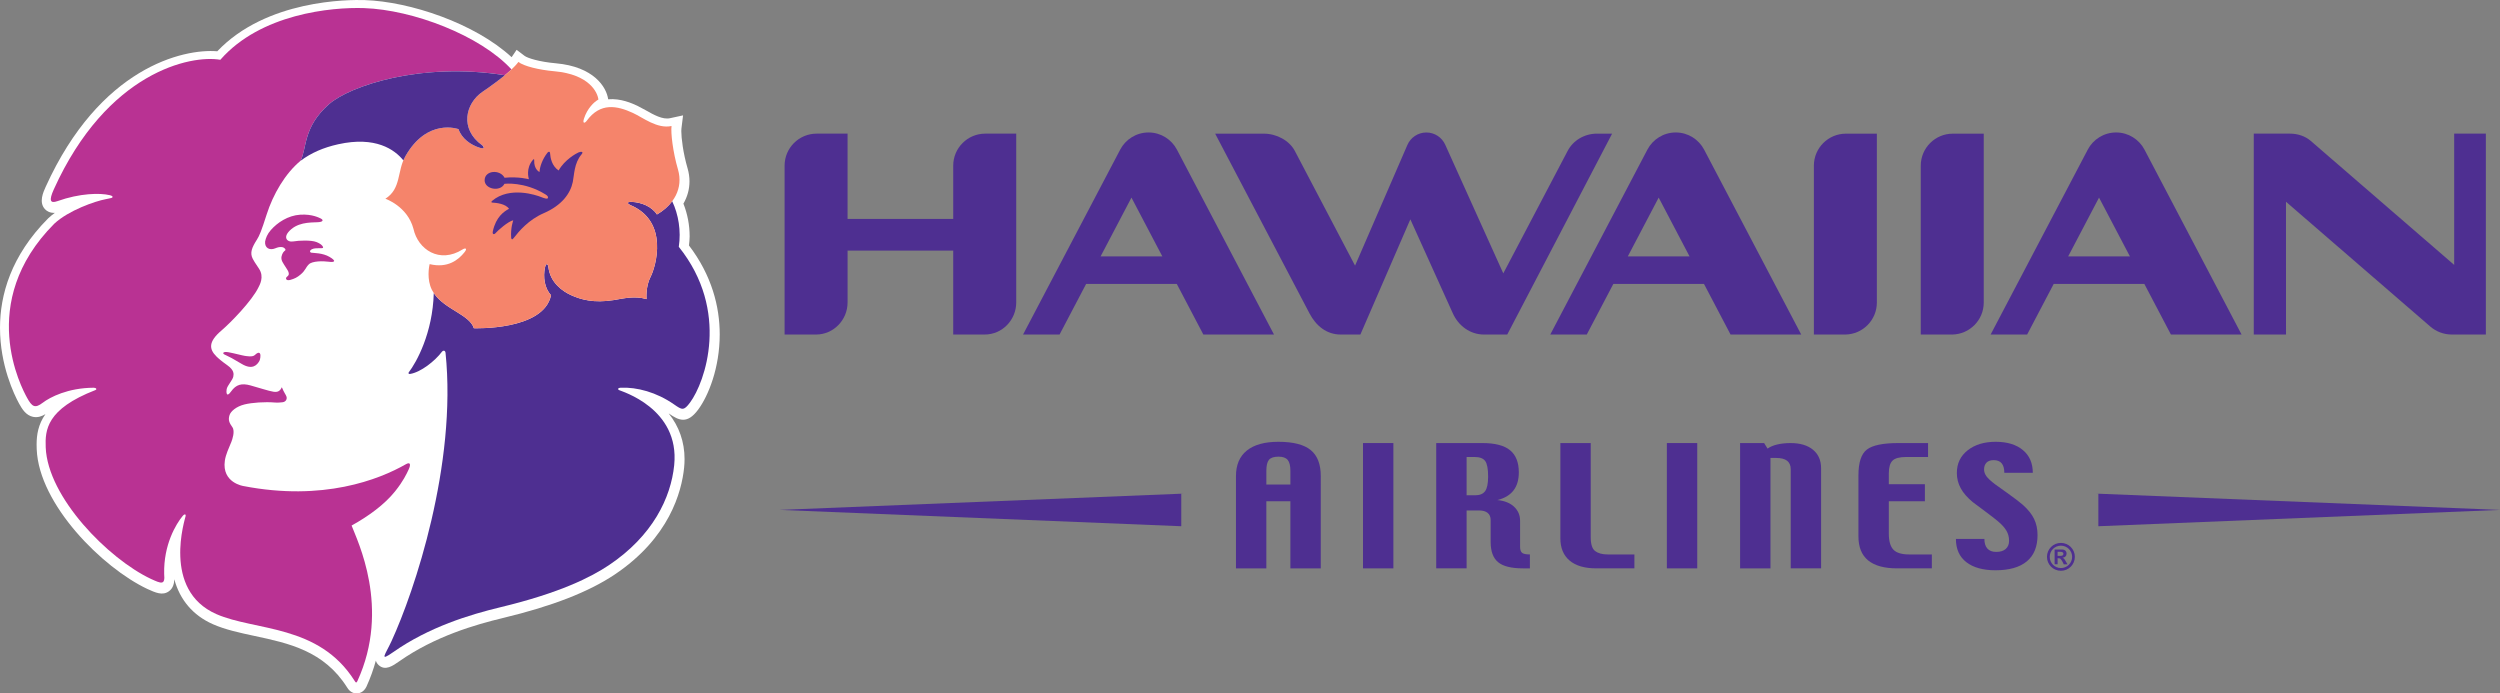<?xml version="1.0" encoding="utf-8"?>
<!-- Generator: Adobe Illustrator 16.0.0, SVG Export Plug-In . SVG Version: 6.00 Build 0)  -->
<!DOCTYPE svg PUBLIC "-//W3C//DTD SVG 1.1//EN" "http://www.w3.org/Graphics/SVG/1.1/DTD/svg11.dtd">
<svg version="1.1" id="Layer_1" xmlns="http://www.w3.org/2000/svg" xmlns:xlink="http://www.w3.org/1999/xlink" x="0px" y="0px"
	 width="493.804px" height="136.963px" viewBox="58.99 299.467 493.804 136.963"
	 enable-background="new 58.99 299.467 493.804 136.963" xml:space="preserve">
<rect x="58.99" y="299.467" width="493.804" height="136.963" fill="#808080" stroke="none"/>
<g>
	<path fill="#4E2F91" d="M550.002,365.546v-39.685h-6.258l0.002,25.932l-28.336-24.497c-1.072-0.928-2.554-1.435-4.102-1.435h-7.15
		v39.688h6.367l-0.003-26.229l28.495,24.641c1.163,1.003,2.646,1.584,4.279,1.584L550.002,365.546L550.002,365.546z"/>
	<path fill="#4E2F91" d="M429.711,359.225v-33.357h-6.113h0.001c-3.496,0-6.329,2.834-6.329,6.329v33.35h6.218
		C426.932,365.491,429.71,362.685,429.711,359.225z"/>
	<path fill="#4E2F91" d="M450.823,359.225v-33.357h-6.113l0,0c-3.495,0-6.328,2.834-6.328,6.329v33.35h6.217
		C448.044,365.491,450.822,362.685,450.823,359.225z"/>
	<path fill="#4E2F91" d="M253.6,325.862L253.6,325.862c-3.495,0.001-6.328,2.835-6.328,6.329v10.522h-20.868v-16.852h-6.113
		l0.001,0.001c-3.495,0-6.329,2.834-6.329,6.328v33.359l6.217-0.004c3.439,0,6.224-2.866,6.225-6.325v-10.25h20.868v16.579
		l6.218-0.004c3.457,0,6.223-2.866,6.225-6.325v-33.359L253.6,325.862L253.6,325.862z"/>
	<path fill="#4E2F91" d="M296.678,365.546l13.955,0.001l-19.176-36.526c-1.06-2.014-3.169-3.389-5.602-3.389
		c-2.434,0-4.543,1.375-5.602,3.389l-19.187,36.525l7.208,0.003l5.251-10.001h17.905L296.678,365.546z M276.384,350.105
		l6.094-11.608l6.095,11.608H276.384z"/>
	<path fill="#4E2F91" d="M400.813,365.546l13.956,0.001l-19.179-36.526c-1.059-2.014-3.168-3.389-5.601-3.389
		c-2.434,0-4.542,1.375-5.602,3.389L365.2,365.546l7.207,0.003l5.252-10.001h17.905L400.813,365.546z M380.519,350.105l6.096-11.608
		l6.094,11.608H380.519z"/>
	<path fill="#4E2F91" d="M487.794,365.546l13.956,0.001l-19.178-36.526c-1.062-2.014-3.17-3.389-5.604-3.389
		c-2.433,0-4.542,1.375-5.6,3.389l-19.188,36.525l7.211,0.003l5.25-10.001h17.904L487.794,365.546z M467.5,350.105l6.094-11.608
		l6.097,11.608H467.5z"/>
	<g>
		<path fill="#4E2F91" d="M344.447,328.04c-0.642-1.416-2.064-2.404-3.721-2.404c-1.676,0-3.116,1.013-3.744,2.459l-10.339,23.84
			l-11.896-22.655c-1.083-2.063-3.613-3.411-6.104-3.411l-9.634-0.002l18.629,35.492c1.305,2.481,3.379,4.188,6.188,4.188h3.868
			l9.869-22.757l8.391,18.565c1.09,2.429,3.379,4.194,6.185,4.194l4.563-0.003l20.717-39.682l-2.993-0.001
			c-2.489,0-4.714,1.348-5.791,3.408l-12.713,24.192L344.447,328.04z"/>
	</g>
</g>
<path fill="#4E2F91" d="M309.121,395.168v-2.68c0-1.039,0.169-1.77,0.51-2.189c0.34-0.42,0.973-0.631,1.9-0.631
	c0.844,0,1.444,0.215,1.803,0.641c0.356,0.426,0.537,1.153,0.537,2.18v2.68L309.121,395.168L309.121,395.168z M319.871,393.487
	c0-2.333-0.665-4.043-1.993-5.127c-1.327-1.086-3.455-1.629-6.382-1.629c-2.729,0-4.806,0.578-6.234,1.734
	c-1.428,1.155-2.142,2.828-2.142,5.021v18.246h6v-13.25h4.75v13.25h6L319.871,393.487L319.871,393.487z"/>
<path fill="#4E2F91" d="M334.213,411.731h-6v-24.75h6V411.731z"/>
<path fill="#4E2F91" d="M352.327,396.483c-0.399,0.541-1.044,0.811-1.935,0.811h-1.717v-7.563h1.563
	c1.018,0,1.719,0.266,2.106,0.795c0.387,0.529,0.581,1.551,0.581,3.064C352.927,394.977,352.727,395.942,352.327,396.483z
	 M361.177,408.981c-0.774,0-1.292-0.108-1.55-0.327c-0.259-0.218-0.388-0.614-0.388-1.191v-5.143c0-1.097-0.395-2.015-1.177-2.756
	c-0.783-0.741-1.884-1.185-3.299-1.324c1.408-0.352,2.463-0.979,3.167-1.886c0.704-0.904,1.059-2.102,1.059-3.586
	c0-1.964-0.575-3.418-1.726-4.365c-1.149-0.948-2.975-1.422-5.474-1.422h-9.114v24.75h6v-11.438h2.462
	c0.728,0,1.291,0.158,1.688,0.476c0.398,0.318,0.6,0.793,0.6,1.429v4.316c0,1.847,0.488,3.176,1.468,3.991
	c0.979,0.817,2.619,1.227,4.921,1.227h1.361L361.177,408.981L361.177,408.981z"/>
<path fill="#4E2F91" d="M381.819,411.731h-7.524c-2.302,0-4.061-0.514-5.276-1.54c-1.217-1.026-1.823-2.496-1.823-4.41v-18.8h6
	v18.65c0,1.353,0.294,2.248,0.88,2.689c0.586,0.44,1.408,0.661,2.466,0.661h5.279L381.819,411.731L381.819,411.731z"/>
<path fill="#4E2F91" d="M394.231,411.731h-6v-24.75h6V411.731z"/>
<path fill="#4E2F91" d="M418.695,411.731h-6v-19.594c0-0.728-0.235-1.279-0.705-1.654c-0.472-0.375-1.209-0.564-2.219-0.564h-1.076
	v21.813h-6v-24.75h4.75l0.67,1.09c0.541-0.375,1.203-0.65,1.982-0.825c0.782-0.177,1.638-0.265,2.566-0.265
	c1.894,0,3.37,0.44,4.435,1.32c1.064,0.881,1.597,2.095,1.597,3.645V411.731L418.695,411.731z"/>
<path fill="#4E2F91" d="M440.572,411.731h-6.863c-2.527,0-4.434-0.521-5.715-1.566c-1.281-1.044-1.922-2.63-1.922-4.753v-12.058
	c0-2.535,0.555-4.23,1.667-5.088c1.109-0.856,3.175-1.285,6.187-1.285h5.896v2.75h-4.31c-1.318,0-2.221,0.241-2.709,0.723
	s-0.731,1.322-0.731,2.52v2.133h7.125v3.375h-7.125v6.379c0,1.479,0.299,2.535,0.897,3.169c0.6,0.636,1.641,0.952,3.121,0.952h4.48
	L440.572,411.731L440.572,411.731z"/>
<path fill="#4E2F91" d="M461.448,405.144c0,2.297-0.706,4.033-2.118,5.204c-1.414,1.175-3.48,1.76-6.199,1.76
	c-2.449,0-4.363-0.532-5.741-1.597c-1.378-1.063-2.065-2.595-2.065-4.592h5.625c0,0.825,0.194,1.458,0.588,1.899
	c0.392,0.441,0.979,0.663,1.763,0.663c0.795,0,1.416-0.192,1.859-0.579c0.442-0.388,0.665-0.926,0.665-1.617
	c0-0.737-0.173-1.399-0.52-1.986c-0.346-0.586-0.878-1.185-1.592-1.795c-0.377-0.339-1.253-1.021-2.632-2.047
	s-2.191-1.633-2.438-1.82c-1.066-0.879-1.856-1.789-2.365-2.726c-0.513-0.938-0.768-1.945-0.768-3.025
	c0-1.863,0.712-3.355,2.138-4.475c1.425-1.12,3.268-1.68,5.529-1.68c2.274,0,4.065,0.545,5.373,1.633
	c1.307,1.089,1.96,2.586,1.96,4.492h-5.625c0-0.814-0.169-1.436-0.509-1.86c-0.34-0.427-0.871-0.64-1.596-0.64
	c-0.621,0-1.093,0.165-1.412,0.491c-0.322,0.329-0.483,0.778-0.483,1.353c0,0.457,0.155,0.904,0.467,1.338
	c0.313,0.433,0.897,0.973,1.756,1.616c0.116,0.083,0.895,0.638,2.327,1.664c1.435,1.024,2.458,1.802,3.068,2.329
	c1.059,0.938,1.813,1.881,2.266,2.822C461.223,402.912,461.448,403.971,461.448,405.144z"/>
<polyline fill="#4E2F91" points="292.982,396.958 212.982,400.185 292.315,403.41 292.315,396.958 "/>
<polyline fill="#4E2F91" points="472.794,396.958 552.794,400.185 473.461,403.41 473.461,396.958 "/>
<path fill="#4E2F91" d="M466.064,407.248c1.223,0,2.217,0.986,2.217,2.207c0,1.223-0.994,2.217-2.217,2.217
	s-2.208-0.994-2.208-2.217C463.856,408.234,464.843,407.248,466.064,407.248z M467.361,410.928l-0.339-0.589
	c-0.296-0.515-0.376-0.596-0.626-0.685v-0.015c0.492-0.059,0.786-0.376,0.786-0.816c0-0.464-0.294-0.817-0.92-0.817h-1.441v2.922
	h0.589v-1.198h0.109c0.258,0,0.36,0.028,0.479,0.146c0.117,0.118,0.295,0.369,0.396,0.574l0.234,0.479H467.361L467.361,410.928z
	 M465.41,409.265v-0.803h0.545c0.396,0,0.604,0.14,0.604,0.397c0,0.206-0.133,0.404-0.536,0.404L465.41,409.265L465.41,409.265z
	 M466.064,406.703c-1.523,0-2.754,1.229-2.754,2.752s1.229,2.754,2.754,2.754c1.523,0,2.754-1.229,2.754-2.754
	C468.818,407.932,467.589,406.703,466.064,406.703z"/>
<g>
	<g>
		<path fill="#FFFFFF" d="M195.077,347.955c0.061-0.595,0.133-1.189,0.133-1.786c0-2.226-0.421-4.443-1.231-6.479
			c0.785-1.355,1.2-2.845,1.2-4.392c0-0.849-0.124-1.713-0.377-2.581c-0.889-3.04-1.238-6.02-1.238-7.356
			c0-0.2,0.008-0.364,0.023-0.485l0.324-2.621l-2.582,0.561c-1.459,0.317-3.229-0.686-4.79-1.57l-1.669-0.888
			c-1.035-0.476-3.272-1.499-5.753-1.279c-0.327-2.399-2.826-6.443-10.352-7.111c-3.304-0.293-5.59-1.034-6.158-1.465l-1.573-1.196
			l-0.987,1.455c-7.287-6.715-20.077-10.969-28.972-11.275c-3.228-0.11-19.47-0.097-29.17,10.109
			c-6.706-0.554-23.2,3.172-33.896,26.779c-0.484,1.067-1.384,3.053-0.143,4.404c0.371,0.403,0.996,0.782,1.964,0.728
			c-0.464,0.339-0.905,0.695-1.307,1.069c-7.39,7.421-9.533,15.166-9.533,21.652c0,7.413,2.8,13.185,3.768,14.957
			c0.608,1.112,1.372,2.324,2.745,2.617c0.939,0.2,1.768-0.115,2.462-0.535c-1.43,2.028-1.745,4.079-1.745,6.022
			c0,0.306,0.008,0.609,0.02,0.909c0.431,10.908,13.006,23.421,21.832,27.591c1.641,0.747,3.013,1.372,4.274,0.473
			c0.859-0.611,1.051-1.588,1.069-2.379c1.107,4.066,3.679,7.14,7.643,8.885c2.444,1.076,5.242,1.675,8.204,2.311
			c6.747,1.441,13.723,2.935,18.284,10.164c0.602,1.014,1.403,1.208,1.965,1.187c0.455-0.017,1.299-0.209,1.848-1.312
			c0.798-1.741,1.405-3.467,1.869-5.164c0.09,0.325,0.271,0.638,0.602,0.927c1.289,1.125,2.738,0.11,4.016-0.787
			c7.056-4.956,15.089-7.264,20.518-8.567c9.694-2.331,16.9-5.136,22.03-8.57c10.813-7.244,13.239-16.347,13.724-21.127
			c0.058-0.572,0.086-1.136,0.086-1.69c0-3.401-1.086-6.456-3.138-9.015c0.023,0.017,0.048,0.027,0.071,0.043
			c1.934,1.345,3.585,2.14,5.753-0.789c2.037-2.75,4.26-8.289,4.26-14.856C201.152,360.036,199.575,353.842,195.077,347.955z"/>
	</g>
	<g>
		<g>
			<path fill="#4E2F91" d="M192.114,379.335c1.606,1.117,1.93,1.32,3.178-0.365c2.971-4.009,7.949-18.073-2.225-30.751
				c0.474-3.145-0.057-6.388-1.305-9.006c-0.761,1.024-1.792,1.912-3.014,2.617c-1.039-1.611-3.137-2.418-5.002-2.487
				c-1.093-0.04-0.792,0.404-0.256,0.628c7.731,3.242,5.006,12.257,4.007,14.169c-1.02,1.957-0.8,4.406-0.8,4.406
				c-2.404-0.703-4.586-0.108-6.526,0.199c-3.838,0.61-6.398-0.072-8.396-0.987c-1.588-0.727-4.087-2.381-4.469-5.539
				c-0.069-0.577-0.443-0.976-0.67,0.094c-0.388,1.828-0.117,4.057,1.194,5.458c-1.431,7.041-15.243,6.527-15.243,6.527
				c-0.806-2.671-5.745-3.708-7.896-6.916c0,0.001-0.002,0.001-0.002,0.003c-0.006-0.009-0.015-0.018-0.021-0.028
				c-0.208,7.903-3.419,13.672-4.931,15.641c-0.139,0.175-0.058,0.378,0.258,0.33c2.116-0.33,4.943-2.598,6.235-4.322
				c0.347-0.453,0.72-0.296,0.766,0.167c2.266,22.038-6.15,47.122-10.679,56.944c-1.221,2.646-2.536,4.181,0.358,2.146
				c7.048-4.948,15.117-7.401,21.157-8.854c11.791-2.836,17.926-5.963,21.427-8.307c8.655-5.798,12.249-13.306,12.901-19.759
				c1.143-11.268-10.521-14.61-10.892-14.823c-0.374-0.216-0.156-0.449,0.308-0.47C184.798,375.902,188.674,376.942,192.114,379.335
				z"/>
		</g>
		<g>
			<path fill="#B93293" d="M77.509,376.052c0.463-0.003,0.711,0.314,0.308,0.47c-9.672,3.753-9.933,7.897-9.798,11.311
				c0.39,9.88,12.384,22.013,20.76,25.97c2.072,0.943,2.86,1.315,2.639-0.974c-0.134-5.771,2.33-9.857,3.679-11.481
				c0.296-0.356,0.611-0.396,0.561,0.034c-0.05,0.422-4.771,14.608,6.063,19.38c7.639,3.365,20.231,1.957,27.316,13.189
				c0.257,0.431,0.376,0.393,0.551,0.038c6.621-14.446-0.056-27.802-1.148-30.715c3.355-1.855,6.521-4.174,8.586-6.756
				c1.633-2.042,2.272-3.441,2.678-4.307c0.481-1.024,0.325-1.544-0.54-1.051c-5.343,3.057-16.359,7.354-32.085,4.311
				c0,0-4.309-0.636-3.674-5.022c0.177-1.225,0.792-2.482,1.287-3.705c0.175-0.433,0.755-2.092,0.205-2.889
				c-0.551-0.797-0.901-1.352-0.571-2.389c0.232-0.736,1.292-1.707,2.973-2.118c1.466-0.357,3.967-0.546,6.042-0.371
				c0.565,0.045,1.14-0.023,1.478-0.061c0.563-0.068,0.938-0.567,0.756-1.118c-0.133-0.402-0.451-0.709-0.915-1.849
				c-0.339,0.711-0.734,1.031-1.66,0.892c-0.936-0.142-2.82-0.779-4.543-1.249c-1.722-0.47-2.833-0.2-3.821,1.196
				c-0.99,1.397-0.965-0.004-0.874-0.465c0.146-0.727,1.193-1.804,1.311-2.474c0.089-0.52,0.215-1.254-1.224-2.271
				c-1.02-0.72-1.716-1.306-2.149-1.743c-1.378-1.394-1.617-2.831,1.022-5.077c1.888-1.608,6.052-5.905,7.319-8.532
				c0.198-0.412,1.207-2.055,0.099-3.7c-0.851-1.264-1.001-1.51-1.225-1.941c-0.612-1.18-0.175-2.229,0.83-3.802
				c0.492-0.77,0.875-1.698,1.924-4.982c1.251-3.918,3.62-8.041,6.682-10.573c1.29-2.5,0.46-6.649,5.629-11.184
				c4.091-3.592,18.097-8.379,34.735-5.718c0.531-0.438,0.962-0.817,1.309-1.142c-6.183-6.742-19.52-11.788-29.106-12.117
				c-6.531-0.224-20.482,1.148-28.409,10.208c-5.814-1.021-22.37,2.373-32.885,25.58c-1.012,2.231-0.726,2.85,0.702,2.342
				c4.44-1.581,8.403-1.645,10.348-1.178c0.861,0.207,0.496,0.516,0.339,0.543c-0.165,0.029-0.476,0.126-1.143,0.248
				c-2.062,0.379-7.33,2.203-10.16,4.843c-15.522,15.59-6.388,32.533-5.399,34.341c1.003,1.835,1.572,2.203,3.126,1.018
				C68.861,377.929,72.388,376.076,77.509,376.052z"/>
		</g>
		<path fill="#B93293" d="M110.236,370.746c-0.458,0.814-1.386,1.87-3.516,0.593c-1.82-1.089-2.292-1.333-3.306-1.807
			c-0.212-0.099-0.381-0.194-0.311-0.376c0.06-0.151,0.433-0.222,1.003-0.118c1.139,0.208,2.873,0.677,3.249,0.72
			c0.375,0.042,1.51,0.283,1.974-0.167c0.416-0.404,0.805-0.611,1.014-0.292C110.552,369.619,110.361,370.525,110.236,370.746z"/>
		<path fill="#F5846B" d="M191.631,324.357c-0.165,1.336,0.253,5.098,1.277,8.596c1.08,3.697-0.836,6.96-4.16,8.876
			c-1.039-1.611-3.137-2.418-5.002-2.487c-1.093-0.04-0.792,0.404-0.256,0.628c7.731,3.242,5.006,12.257,4.007,14.169
			c-1.02,1.957-0.8,4.406-0.8,4.406c-2.404-0.703-4.586-0.108-6.526,0.199c-3.838,0.61-6.398-0.072-8.396-0.987
			c-1.588-0.727-4.087-2.381-4.469-5.539c-0.069-0.577-0.443-0.976-0.67,0.094c-0.388,1.828-0.117,4.057,1.194,5.458
			c-1.431,7.041-15.243,6.527-15.243,6.527c-0.917-3.04-7.193-3.962-8.613-8.378c-0.674-2.097-0.121-4.283-0.121-4.283
			c3.608,0.871,5.7-0.871,6.87-2.327c0.685-0.85,0.139-0.889-0.351-0.579c-4.571,2.891-8.829,0.003-9.717-4.075
			c-1.186-4.456-5.543-5.934-5.543-5.934c3.166-1.995,2.285-5.448,3.933-8.365c4.341-7.681,10.516-5.38,10.516-5.38
			c0.596,1.824,2.418,3.139,4.206,3.68c1.044,0.317,0.876-0.203,0.405-0.542c-4.39-3.16-3.301-8.188,0.15-10.536
			c6.025-4.103,7.055-5.877,7.055-5.877c1.103,0.838,4.039,1.566,7.127,1.84c6.914,0.614,8.543,4.215,8.684,5.59
			c-0.814,0.432-2.207,1.726-2.855,3.792c-0.325,1.042,0.197,0.879,0.54,0.411c2.695-3.688,6.011-2.995,9.119-1.566
			C185.959,322.673,188.807,324.971,191.631,324.357z"/>
		<path fill="#4E2F91" d="M149.561,324.979c0.596,1.824,2.418,3.139,4.206,3.68c0.501,0.153,0.724,0.111,0.766-0.01
			c-0.045-0.11-0.09-0.219-0.134-0.33c-0.062-0.069-0.139-0.138-0.226-0.202c-4.39-3.16-3.301-8.188,0.15-10.536
			c1.935-1.318,3.355-2.396,4.391-3.253c-16.638-2.662-30.644,2.125-34.735,5.718c-5.168,4.535-4.339,8.684-5.629,11.184
			c2.139-1.585,4.513-2.616,7.432-3.267c7.384-1.642,11.155,1.038,12.881,3.182c0.111-0.265,0.237-0.527,0.383-0.785
			C143.386,322.679,149.561,324.979,149.561,324.979z"/>
		<path fill="#4E2F91" d="M159.956,346.417c0.045,0.352,0.195,0.45,0.452,0.123c1.115-1.434,3.001-3.672,5.984-4.966
			c3.57-1.546,5.251-3.867,5.736-6.154c0.291-1.376,0.238-3.71,1.736-5.472c0.479-0.561-0.147-0.574-0.606-0.373
			c-0.436,0.189-2.741,1.435-3.927,3.567c-1.337-0.892-1.631-2.475-1.693-3.42c0.004-0.283-0.253-0.429-0.543-0.051
			c-0.986,1.271-1.493,2.764-1.538,3.77c0,0-1.138-0.47-1.052-2.346c0.015-0.313-0.163-0.157-0.248-0.058
			c-1.454,1.697-0.852,3.572-0.806,3.833c0,0-2.002-0.561-4.799-0.295c-0.898-1.695-3.902-1.485-3.938,0.477
			c-0.034,1.777,3.059,2.396,3.916,0.723c0,0,3.913-0.501,8.107,2.095c0.43,0.266,0.606,0.513,0.44,0.763
			c-0.124,0.183-0.684,0-1.377-0.273c-0.784-0.309-6.11-2.193-9.624,0.796c-0.178,0.151-0.154,0.327,0.046,0.327
			c0.809,0.043,2.623,0.226,3.309,1.225c-1.001,0.531-2.557,1.587-3.189,4.404c-0.165,0.729,0.272,0.721,0.556,0.374
			c0.342-0.414,2.512-2.369,3.471-2.491C160.37,342.994,159.819,344.433,159.956,346.417z"/>
		<g>
			<path fill="#B93293" d="M124.087,350.213c-1.371-0.811-3.215-0.764-3.576-0.832c-0.359-0.067-0.431-0.433,0.113-0.696
				c0.741-0.359,2.129-0.058,2.18-0.292c0.046-0.203-0.269-0.719-1.327-1.125c-1.057-0.404-3.396-0.314-4.588-0.112
				c-1.19,0.203-2.226-0.855-0.359-2.428c1.867-1.574,4.521-1.259,5.533-1.395c1.012-0.133,0.583-0.583,0.313-0.696
				c-0.269-0.112-1.663-0.922-4.091-0.764c-2.428,0.157-4.521,1.573-5.802,3.036c-0.693,0.79-1.005,1.592-1.127,2.267
				c-0.117,1.284,0.895,1.792,1.981,1.348c0.551-0.226,0.9-0.298,1.327-0.253c0.529,0.056,0.853,0.512,0.657,0.658
				c-0.261,0.194-0.567,0.5-0.72,1.189c-0.172,0.777,0.37,1.389,0.85,2.166c0.243,0.392,0.458,0.679,0.537,0.976
				c0.114,0.421,0.04,0.593-0.313,0.87c-0.394,0.308-0.161,0.85,0.63,0.629c0.898-0.251,1.389-0.506,2.066-1.076
				c0.963-0.81,0.946-1.331,1.622-2.005c0.674-0.673,2.796-0.669,3.889-0.517C125.167,351.337,125.459,351.022,124.087,350.213z"/>
		</g>
	</g>
</g>
</svg>
